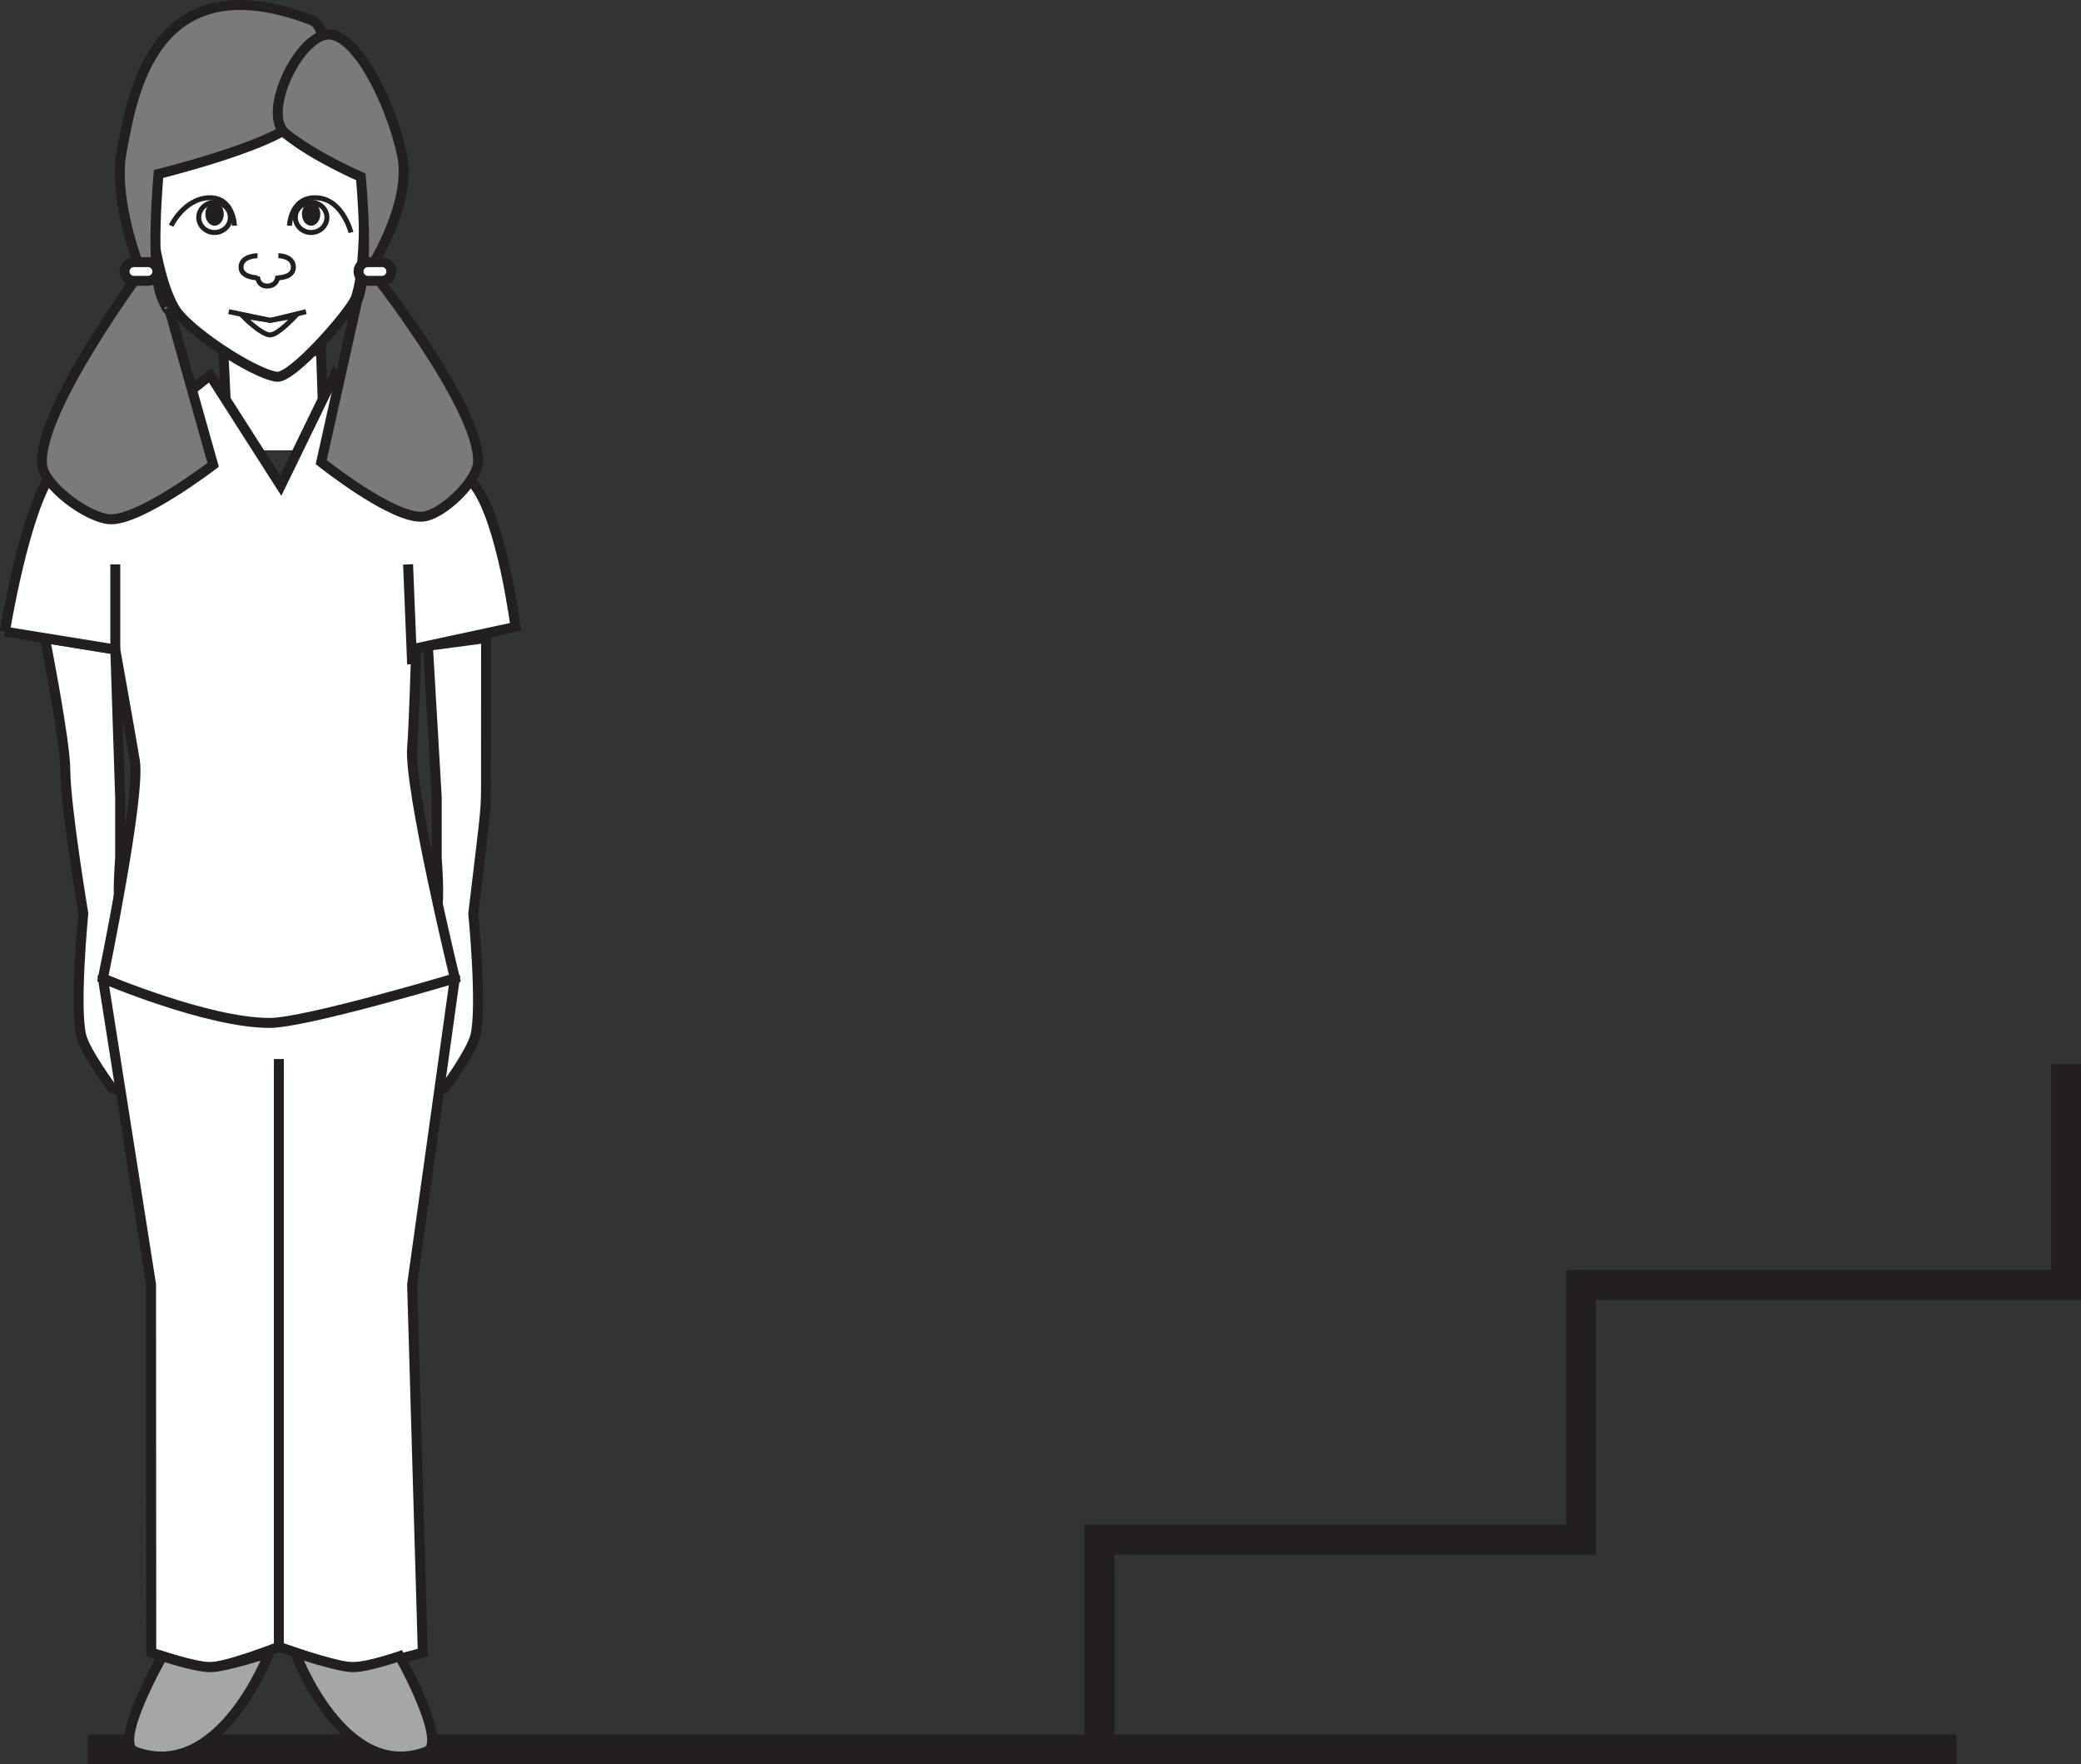 <?xml version="1.0" encoding="UTF-8"?>
<svg xmlns="http://www.w3.org/2000/svg" xmlns:xlink="http://www.w3.org/1999/xlink" width="208.856pt" height="177.054pt" viewBox="0 0 208.856 177.054" version="1.1">
<rect x="0" y="0" width="208.856" height="177.054" fill="#333333" stroke="none"/>
<defs>
<clipPath id="clip1">
  <path d="M 108 105 L 208.855 105 L 208.855 177.055 L 108 177.055 Z M 108 105 "/>
</clipPath>
<clipPath id="clip2">
  <path d="M 7 174 L 198 174 L 198 177.055 L 7 177.055 Z M 7 174 "/>
</clipPath>
<clipPath id="clip3">
  <path d="M 7 160 L 33 160 L 33 177.055 L 7 177.055 Z M 7 160 "/>
</clipPath>
<clipPath id="clip4">
  <path d="M 23 160 L 50 160 L 50 177.055 L 23 177.055 Z M 23 160 "/>
</clipPath>
</defs>
<g id="surface1">
<g clip-path="url(#clip1)" clip-rule="nonzero">
<path style="fill:none;stroke-width:3;stroke-linecap:butt;stroke-linejoin:miter;stroke:rgb(13.73%,12.16%,12.549%);stroke-opacity:1;stroke-miterlimit:10;" d="M -0.001 -0.001 L -0.001 21.05 L 48.331 21.05 L 48.331 46.601 L 96.999 46.601 L 96.999 68.765 " transform="matrix(1,0,0,-1,110.356,175.554)"/>
</g>
<g clip-path="url(#clip2)" clip-rule="nonzero">
<path style="fill:none;stroke-width:3;stroke-linecap:butt;stroke-linejoin:miter;stroke:rgb(13.73%,12.16%,12.549%);stroke-opacity:1;stroke-miterlimit:10;" d="M -0.001 -0.001 L 187.538 -0.001 " transform="matrix(1,0,0,-1,8.818,175.554)"/>
</g>
<path style=" stroke:none;fill-rule:nonzero;fill:rgb(100%,100%,100%);fill-opacity:1;" d="M 32.246 45.191 L 22.41 45.191 L 22.41 35.738 L 32.246 35.738 Z M 32.246 45.191 "/>
<path style=" stroke:none;fill-rule:nonzero;fill:rgb(100%,100%,100%);fill-opacity:1;" d="M 42.402 109.199 C 42.082 108.297 43.648 106.672 43.832 105.695 C 44.031 104.637 43.832 101.305 43.832 101.305 L 42.402 103.941 L 42.402 93.723 C 42.402 93.723 43.645 92.113 43.832 91.383 C 44.156 90.152 43.832 86.129 43.832 86.129 L 43.832 80 L 42.945 64.809 L 48.785 64.035 C 48.785 64.035 48.785 74.418 48.781 77.246 C 48.777 81.754 48.887 79.977 47.5 91.68 C 47.5 91.68 48.414 101.047 47.707 103.941 C 47.316 105.559 44.648 109.199 44.648 109.199 C 44.648 109.199 42.664 109.91 42.402 109.199 "/>
<path style="fill:none;stroke-width:1;stroke-linecap:butt;stroke-linejoin:miter;stroke:rgb(13.73%,12.16%,12.549%);stroke-opacity:1;stroke-miterlimit:4;" d="M -0.001 0.001 C -0.321 0.904 1.245 2.529 1.429 3.505 C 1.628 4.564 1.429 7.896 1.429 7.896 L -0.001 5.259 L -0.001 15.478 C -0.001 15.478 1.241 17.087 1.429 17.818 C 1.753 19.048 1.429 23.072 1.429 23.072 L 1.429 29.201 L 0.542 44.392 L 6.382 45.165 C 6.382 45.165 6.382 34.783 6.378 31.954 C 6.374 27.447 6.483 29.224 5.097 17.521 C 5.097 17.521 6.011 8.154 5.304 5.259 C 4.913 3.642 2.245 0.001 2.245 0.001 C 2.245 0.001 0.261 -0.71 -0.001 0.001 Z M -0.001 0.001 " transform="matrix(1,0,0,-1,42.403,109.201)"/>
<path style=" stroke:none;fill-rule:nonzero;fill:rgb(100%,100%,100%);fill-opacity:1;" d="M 15.102 21.703 C 14.766 18.965 14.5 13.359 15.102 10.664 C 15.785 7.629 21.051 2.773 26.234 2.863 C 31.418 2.953 36.09 6.648 36.551 11.012 C 36.832 13.688 36.551 20.758 36.551 20.758 C 36.551 20.758 36.645 27.723 35.648 30.031 C 35.07 31.387 29.312 38.059 27.75 37.809 C 25.277 37.43 18.883 33.133 17.59 31.059 C 16.156 28.766 15.434 24.359 15.102 21.703 "/>
<path style="fill:none;stroke-width:1;stroke-linecap:butt;stroke-linejoin:miter;stroke:rgb(13.73%,12.16%,12.549%);stroke-opacity:1;stroke-miterlimit:4;" d="M 0 -0.001 C -0.335 2.737 -0.601 8.343 0 11.038 C 0.684 14.073 5.95 18.929 11.133 18.839 C 16.317 18.749 20.989 15.054 21.45 10.69 C 21.731 8.014 21.45 0.944 21.45 0.944 C 21.45 0.944 21.543 -6.021 20.547 -8.329 C 19.969 -9.685 14.211 -16.357 12.649 -16.107 C 10.176 -15.728 3.782 -11.431 2.489 -9.357 C 1.055 -7.064 0.332 -2.657 0 -0.001 Z M 0 -0.001 " transform="matrix(1,0,0,-1,15.101,21.702)"/>
<path style=" stroke:none;fill-rule:nonzero;fill:rgb(100%,100%,100%);fill-opacity:1;" d="M 13.5 109.199 C 13.824 108.297 12.246 106.672 12.059 105.695 C 11.859 104.637 12.059 101.305 12.059 101.305 L 13.5 103.941 L 13.5 93.723 C 13.5 93.723 12.25 92.113 12.059 91.383 C 11.734 90.152 12.059 86.129 12.059 86.129 L 12.059 80 L 11.57 65.18 L 4.508 64.035 C 4.508 64.035 6.547 74.398 6.555 77.223 C 6.559 80.863 8.359 91.68 8.359 91.68 C 8.359 91.68 7.449 101.047 8.156 103.941 C 8.551 105.559 11.238 109.199 11.238 109.199 C 11.238 109.199 13.238 109.91 13.5 109.199 "/>
<path style="fill:none;stroke-width:1;stroke-linecap:butt;stroke-linejoin:miter;stroke:rgb(13.73%,12.16%,12.549%);stroke-opacity:1;stroke-miterlimit:4;" d="M 0.002 0.001 C 0.326 0.904 -1.252 2.529 -1.44 3.505 C -1.639 4.564 -1.44 7.896 -1.44 7.896 L 0.002 5.259 L 0.002 15.478 C 0.002 15.478 -1.248 17.087 -1.44 17.818 C -1.764 19.048 -1.44 23.072 -1.44 23.072 L -1.44 29.201 L -1.928 44.021 L -8.991 45.165 C -8.991 45.165 -6.952 34.802 -6.944 31.978 C -6.94 28.337 -5.139 17.521 -5.139 17.521 C -5.139 17.521 -6.049 8.154 -5.342 5.259 C -4.948 3.642 -2.26 0.001 -2.26 0.001 C -2.26 0.001 -0.26 -0.71 0.002 0.001 Z M 0.002 0.001 " transform="matrix(1,0,0,-1,13.498,109.201)"/>
<path style="fill-rule:nonzero;fill:rgb(100%,100%,100%);fill-opacity:1;stroke-width:1;stroke-linecap:butt;stroke-linejoin:miter;stroke:rgb(13.73%,12.16%,12.549%);stroke-opacity:1;stroke-miterlimit:4;" d="M -0 0 L 0.199 -5.933 " transform="matrix(1,0,0,-1,32.184,34.16)"/>
<path style=" stroke:none;fill-rule:nonzero;fill:rgb(100%,100%,100%);fill-opacity:1;" d="M 15.184 165.844 L 15.16 128.91 L 10.328 98.18 C 10.328 98.18 20.734 91.391 26.48 91.391 C 33.047 91.391 45.648 98.18 45.648 98.18 L 41.363 128.91 L 42.434 165.844 C 42.434 165.844 37.062 167.375 35.211 167.309 C 33.32 167.238 27.988 165.262 27.988 165.262 C 27.988 165.262 22.906 167.262 21.094 167.309 C 19.559 167.34 15.184 165.844 15.184 165.844 "/>
<path style="fill:none;stroke-width:1;stroke-linecap:butt;stroke-linejoin:miter;stroke:rgb(13.73%,12.16%,12.549%);stroke-opacity:1;stroke-miterlimit:4;" d="M 0 0 L -0.023 36.934 L -4.855 67.664 C -4.855 67.664 5.551 74.453 11.297 74.453 C 17.864 74.453 30.465 67.664 30.465 67.664 L 26.18 36.934 L 27.25 0 C 27.25 0 21.879 -1.531 20.028 -1.464 C 18.137 -1.394 12.805 0.582 12.805 0.582 C 12.805 0.582 7.723 -1.418 5.911 -1.464 C 4.375 -1.496 0 0 0 0 Z M 0 0 " transform="matrix(1,0,0,-1,15.183,165.844)"/>
<path style="fill-rule:nonzero;fill:rgb(100%,100%,100%);fill-opacity:1;stroke-width:1;stroke-linecap:butt;stroke-linejoin:miter;stroke:rgb(13.73%,12.16%,12.549%);stroke-opacity:1;stroke-miterlimit:4;" d="M -0.001 0.001 L 11.077 -1.792 C 11.077 -1.792 12.717 -10.952 13.045 -12.991 C 13.62 -16.526 9.835 -34.792 9.835 -34.792 C 9.835 -34.792 20.35 -39.28 26.588 -39.268 C 30.221 -39.257 45.155 -34.792 45.155 -34.792 C 45.155 -34.792 40.479 -15.495 40.874 -11.561 C 41.022 -10.038 41.28 -1.671 41.28 -1.671 L 51.241 0.474 C 51.241 0.474 49.889 11.036 47.186 14.634 C 44.987 17.576 34.717 23.396 34.717 23.396 L 33.073 25.728 L 27.682 14.654 L 20.6 25.728 L 17.643 23.396 C 17.643 23.396 6.948 18.908 4.838 16.095 C 1.975 12.267 -0.001 0.001 -0.001 0.001 " transform="matrix(1,0,0,-1,0.494,63.388)"/>
<path style="fill-rule:nonzero;fill:rgb(100%,100%,100%);fill-opacity:1;stroke-width:1;stroke-linecap:butt;stroke-linejoin:miter;stroke:rgb(13.73%,12.16%,12.549%);stroke-opacity:1;stroke-miterlimit:4;" d="M 0.001 0.001 L 0.239 -5.038 " transform="matrix(1,0,0,-1,22.409,35.056)"/>
<path style="fill:none;stroke-width:1;stroke-linecap:butt;stroke-linejoin:miter;stroke:rgb(13.73%,12.16%,12.549%);stroke-opacity:1;stroke-miterlimit:4;" d="M -0 0.001 L -0 58.986 " transform="matrix(1,0,0,-1,27.988,165.263)"/>
<path style=" stroke:none;fill-rule:nonzero;fill:rgb(65.492%,64.864%,65.019%);fill-opacity:1;" d="M 13.543 175.773 C 11.305 174.93 16.305 166.203 16.305 166.203 C 16.305 166.203 19.559 167.301 21.094 167.309 C 22.637 167.309 27.035 165.844 27.035 165.844 C 27.035 165.844 22.078 178.984 13.543 175.773 "/>
<g clip-path="url(#clip3)" clip-rule="nonzero">
<path style="fill:none;stroke-width:1;stroke-linecap:butt;stroke-linejoin:miter;stroke:rgb(13.73%,12.16%,12.549%);stroke-opacity:1;stroke-miterlimit:4;" d="M -0 0.001 C -2.238 0.845 2.762 9.572 2.762 9.572 C 2.762 9.572 6.016 8.474 7.551 8.466 C 9.094 8.466 13.492 9.931 13.492 9.931 C 13.492 9.931 8.535 -3.21 -0 0.001 Z M -0 0.001 " transform="matrix(1,0,0,-1,13.543,175.775)"/>
</g>
<path style=" stroke:none;fill-rule:nonzero;fill:rgb(65.492%,64.864%,65.019%);fill-opacity:1;" d="M 42.809 175.773 C 44.996 174.93 40.109 166.203 40.109 166.203 C 40.109 166.203 36.93 167.301 35.434 167.309 C 33.93 167.309 29.629 165.844 29.629 165.844 C 29.629 165.844 34.469 178.984 42.809 175.773 "/>
<g clip-path="url(#clip4)" clip-rule="nonzero">
<path style="fill:none;stroke-width:1;stroke-linecap:butt;stroke-linejoin:miter;stroke:rgb(13.73%,12.16%,12.549%);stroke-opacity:1;stroke-miterlimit:4;" d="M -0.001 0.001 C 2.186 0.845 -2.7 9.572 -2.7 9.572 C -2.7 9.572 -5.88 8.474 -7.376 8.466 C -8.88 8.466 -13.181 9.931 -13.181 9.931 C -13.181 9.931 -8.341 -3.21 -0.001 0.001 Z M -0.001 0.001 " transform="matrix(1,0,0,-1,42.81,175.775)"/>
</g>
<path style="fill:none;stroke-width:1;stroke-linecap:butt;stroke-linejoin:miter;stroke:rgb(13.73%,12.16%,12.549%);stroke-opacity:1;stroke-miterlimit:4;" d="M -0 -0 L -0 8.539 " transform="matrix(1,0,0,-1,11.571,65.18)"/>
<path style="fill:none;stroke-width:1;stroke-linecap:butt;stroke-linejoin:miter;stroke:rgb(13.73%,12.16%,12.549%);stroke-opacity:1;stroke-miterlimit:4;" d="M -0.002 0.001 L -0.408 10.021 " transform="matrix(1,0,0,-1,41.365,66.661)"/>
<path style="fill-rule:nonzero;fill:rgb(65.492%,64.864%,65.019%);fill-opacity:1;stroke-width:1;stroke-linecap:butt;stroke-linejoin:miter;stroke:rgb(13.73%,12.16%,12.549%);stroke-opacity:1;stroke-miterlimit:4;" d="M 0.001 -0.001 C 0.001 -0.001 -0.804 2.042 -1.327 1.57 C -2.667 0.359 0.474 -5.606 0.474 -5.606 Z M 0.001 -0.001 " transform="matrix(1,0,0,-1,14.741,20.245)"/>
<path style="fill-rule:nonzero;fill:rgb(65.492%,64.864%,65.019%);fill-opacity:1;stroke-width:1;stroke-linecap:butt;stroke-linejoin:miter;stroke:rgb(13.73%,12.16%,12.549%);stroke-opacity:1;stroke-miterlimit:4;" d="M 0.001 -0.001 C 0.001 -0.001 0.876 2.042 1.442 1.57 C 2.895 0.359 -0.03 -5.606 -0.03 -5.606 Z M 0.001 -0.001 " transform="matrix(1,0,0,-1,37.023,20.245)"/>
<path style="fill:none;stroke-width:0.5;stroke-linecap:butt;stroke-linejoin:miter;stroke:rgb(13.73%,12.16%,12.549%);stroke-opacity:1;stroke-miterlimit:4;" d="M -0.001 0.002 C -0.001 0.002 -0.072 2.904 -2.576 2.806 C -5.072 2.705 -6.353 0.002 -6.353 0.002 " transform="matrix(1,0,0,-1,23.529,22.654)"/>
<path style="fill:none;stroke-width:0.5;stroke-linecap:butt;stroke-linejoin:miter;stroke:rgb(13.73%,12.16%,12.549%);stroke-opacity:1;stroke-miterlimit:4;" d="M -0 0.001 C -0 -0.835 -0.711 -1.51 -1.582 -1.51 C -2.461 -1.51 -3.168 -0.835 -3.168 0.001 C -3.168 0.833 -2.461 1.509 -1.582 1.509 C -0.711 1.509 -0 0.833 -0 0.001 Z M -0 0.001 " transform="matrix(1,0,0,-1,23.117,21.822)"/>
<path style=" stroke:none;fill-rule:nonzero;fill:rgb(13.73%,12.16%,12.549%);fill-opacity:1;" d="M 22.457 21.48 C 22.457 22.133 22.047 22.652 21.535 22.652 C 21.02 22.652 20.613 22.133 20.613 21.48 C 20.613 20.836 21.02 20.312 21.535 20.312 C 22.047 20.312 22.457 20.836 22.457 21.48 "/>
<path style="fill:none;stroke-width:0.5;stroke-linecap:butt;stroke-linejoin:miter;stroke:rgb(13.73%,12.16%,12.549%);stroke-opacity:1;stroke-miterlimit:4;" d="M -0.001 0.002 C -0.001 0.002 0.069 2.904 2.698 2.806 C 5.331 2.705 6.17 -0.678 6.17 -0.678 " transform="matrix(1,0,0,-1,29.056,22.654)"/>
<path style="fill:none;stroke-width:0.5;stroke-linecap:butt;stroke-linejoin:miter;stroke:rgb(13.73%,12.16%,12.549%);stroke-opacity:1;stroke-miterlimit:4;" d="M 0.002 0.001 C 0.002 -0.835 0.712 -1.51 1.584 -1.51 C 2.459 -1.51 3.173 -0.835 3.173 0.001 C 3.173 0.833 2.459 1.509 1.584 1.509 C 0.712 1.509 0.002 0.833 0.002 0.001 Z M 0.002 0.001 " transform="matrix(1,0,0,-1,29.639,21.822)"/>
<path style=" stroke:none;fill-rule:nonzero;fill:rgb(13.73%,12.16%,12.549%);fill-opacity:1;" d="M 30.301 21.48 C 30.301 22.133 30.715 22.652 31.223 22.652 C 31.734 22.652 32.148 22.133 32.148 21.48 C 32.148 20.836 31.734 20.312 31.223 20.312 C 30.715 20.312 30.301 20.836 30.301 21.48 "/>
<path style="fill:none;stroke-width:0.5;stroke-linecap:butt;stroke-linejoin:miter;stroke:rgb(13.73%,12.16%,12.549%);stroke-opacity:1;stroke-miterlimit:4;" d="M -0.001 0.002 L 4.178 -0.869 L 7.756 0.002 " transform="matrix(1,0,0,-1,22.959,31.279)"/>
<path style="fill:none;stroke-width:0.5;stroke-linecap:butt;stroke-linejoin:miter;stroke:rgb(13.73%,12.16%,12.549%);stroke-opacity:1;stroke-miterlimit:4;" d="M -0.001 -0.001 C 0.765 0.015 2.503 1.89 2.503 1.89 L -0.001 1.46 L -2.774 1.89 C -2.774 1.89 -0.899 -0.028 -0.001 -0.001 Z M -0.001 -0.001 " transform="matrix(1,0,0,-1,27.138,33.609)"/>
<path style="fill:none;stroke-width:0.5;stroke-linecap:butt;stroke-linejoin:miter;stroke:rgb(13.73%,12.16%,12.549%);stroke-opacity:1;stroke-miterlimit:4;" d="M 0.001 -0.002 C 0.001 -0.002 1.509 -0.002 1.509 -1.158 C 1.509 -2.216 0.001 -2.216 0.001 -2.216 " transform="matrix(1,0,0,-1,27.936,25.659)"/>
<path style="fill:none;stroke-width:0.5;stroke-linecap:butt;stroke-linejoin:miter;stroke:rgb(13.73%,12.16%,12.549%);stroke-opacity:1;stroke-miterlimit:4;" d="M -0.001 -0.002 C -0.001 -0.002 -1.654 -0.002 -1.654 -1.158 C -1.654 -2.216 -0.001 -2.216 -0.001 -2.216 " transform="matrix(1,0,0,-1,25.845,25.659)"/>
<path style="fill:none;stroke-width:0.5;stroke-linecap:butt;stroke-linejoin:miter;stroke:rgb(13.73%,12.16%,12.549%);stroke-opacity:1;stroke-miterlimit:4;" d="M 0.002 0.002 C 0.002 0.002 0.029 -1.006 -1.037 -1.049 C -2.014 -1.084 -2.045 -0.08 -2.045 -0.08 " transform="matrix(1,0,0,-1,27.885,27.658)"/>
<path style=" stroke:none;fill-rule:nonzero;fill:rgb(48.238%,47.296%,47.53%);fill-opacity:1;" d="M 29.445 12.41 C 31.5 10.562 33.871 3.004 31.203 1.996 C 15.215 -4.055 13.238 9.859 12.211 15.227 C 11.27 20.145 14.148 27.246 14.148 27.246 C 14.148 27.246 3.73 41.305 4.219 46.648 C 4.41 48.727 8.684 51.887 10.918 52.102 C 13.914 52.391 21.391 46.648 21.391 46.648 L 16.992 31.047 C 16.992 31.047 16.941 31.578 16.234 29.863 C 15.031 26.957 15.914 17.457 15.914 17.457 C 15.914 17.457 26.844 14.754 29.445 12.41 "/>
<path style="fill:none;stroke-width:1;stroke-linecap:butt;stroke-linejoin:miter;stroke:rgb(13.73%,12.16%,12.549%);stroke-opacity:1;stroke-miterlimit:4;" d="M 0.001 0 C 2.055 1.848 4.426 9.407 1.758 10.414 C -14.23 16.465 -16.207 2.551 -17.234 -2.816 C -18.175 -7.734 -15.296 -14.836 -15.296 -14.836 C -15.296 -14.836 -25.714 -28.894 -25.226 -34.238 C -25.035 -36.316 -20.761 -39.476 -18.527 -39.691 C -15.531 -39.98 -8.054 -34.238 -8.054 -34.238 L -12.453 -18.636 C -12.453 -18.636 -12.503 -19.168 -13.21 -17.453 C -14.414 -14.547 -13.531 -5.047 -13.531 -5.047 C -13.531 -5.047 -2.601 -2.343 0.001 0 Z M 0.001 0 " transform="matrix(1,0,0,-1,29.445,12.411)"/>
<path style=" stroke:none;fill-rule:nonzero;fill:rgb(48.238%,47.296%,47.53%);fill-opacity:1;" d="M 28.672 13.41 C 26.375 11.559 29.48 4.578 32.402 3.559 C 35.402 2.512 39.195 10.148 40.348 15.516 C 41.402 20.43 37.156 26.973 37.156 26.973 C 37.156 26.973 48.207 40.902 47.98 46.379 C 47.902 48.254 44.527 51.555 42.527 51.836 C 39.586 52.242 32.238 46.379 32.238 46.379 L 35.855 30.152 C 35.855 30.152 35.055 31.934 35.855 30.152 C 37.145 27.281 36.211 17.746 36.211 17.746 C 36.211 17.746 31.578 15.75 28.672 13.41 "/>
<path style="fill:none;stroke-width:1;stroke-linecap:butt;stroke-linejoin:miter;stroke:rgb(13.73%,12.16%,12.549%);stroke-opacity:1;stroke-miterlimit:4;" d="M -0.001 0 C -2.298 1.852 0.808 8.832 3.73 9.852 C 6.73 10.899 10.523 3.262 11.675 -2.105 C 12.73 -7.019 8.483 -13.562 8.483 -13.562 C 8.483 -13.562 19.534 -27.492 19.308 -32.968 C 19.23 -34.843 15.855 -38.144 13.855 -38.425 C 10.913 -38.832 3.565 -32.968 3.565 -32.968 L 7.183 -16.742 C 7.183 -16.742 6.382 -18.523 7.183 -16.742 C 8.472 -13.871 7.538 -4.336 7.538 -4.336 C 7.538 -4.336 2.905 -2.34 -0.001 0 Z M -0.001 0 " transform="matrix(1,0,0,-1,28.673,13.411)"/>
<path style=" stroke:none;fill-rule:nonzero;fill:rgb(100%,100%,100%);fill-opacity:1;" d="M 39.281 27.246 C 39.281 27.762 38.863 28.184 38.344 28.184 L 36.926 28.184 C 36.406 28.184 35.984 27.762 35.984 27.246 C 35.984 26.727 36.406 26.305 36.926 26.305 L 38.344 26.305 C 38.863 26.305 39.281 26.727 39.281 27.246 "/>
<path style="fill:none;stroke-width:1;stroke-linecap:butt;stroke-linejoin:miter;stroke:rgb(13.73%,12.16%,12.549%);stroke-opacity:1;stroke-miterlimit:4;" d="M -0.002 -0.002 C -0.002 -0.517 -0.42 -0.939 -0.939 -0.939 L -2.357 -0.939 C -2.877 -0.939 -3.299 -0.517 -3.299 -0.002 C -3.299 0.518 -2.877 0.94 -2.357 0.94 L -0.939 0.94 C -0.42 0.94 -0.002 0.518 -0.002 -0.002 Z M -0.002 -0.002 " transform="matrix(1,0,0,-1,39.283,27.244)"/>
<path style=" stroke:none;fill-rule:nonzero;fill:rgb(100%,100%,100%);fill-opacity:1;" d="M 15.797 27.246 C 15.797 27.762 15.375 28.184 14.859 28.184 L 13.438 28.184 C 12.918 28.184 12.5 27.762 12.5 27.246 C 12.5 26.727 12.918 26.305 13.438 26.305 L 14.859 26.305 C 15.375 26.305 15.797 26.727 15.797 27.246 "/>
<path style="fill:none;stroke-width:1;stroke-linecap:butt;stroke-linejoin:miter;stroke:rgb(13.73%,12.16%,12.549%);stroke-opacity:1;stroke-miterlimit:4;" d="M 0 -0.002 C 0 -0.517 -0.421 -0.939 -0.937 -0.939 L -2.359 -0.939 C -2.878 -0.939 -3.296 -0.517 -3.296 -0.002 C -3.296 0.518 -2.878 0.94 -2.359 0.94 L -0.937 0.94 C -0.421 0.94 0 0.518 0 -0.002 Z M 0 -0.002 " transform="matrix(1,0,0,-1,15.796,27.244)"/>
</g>
</svg>

